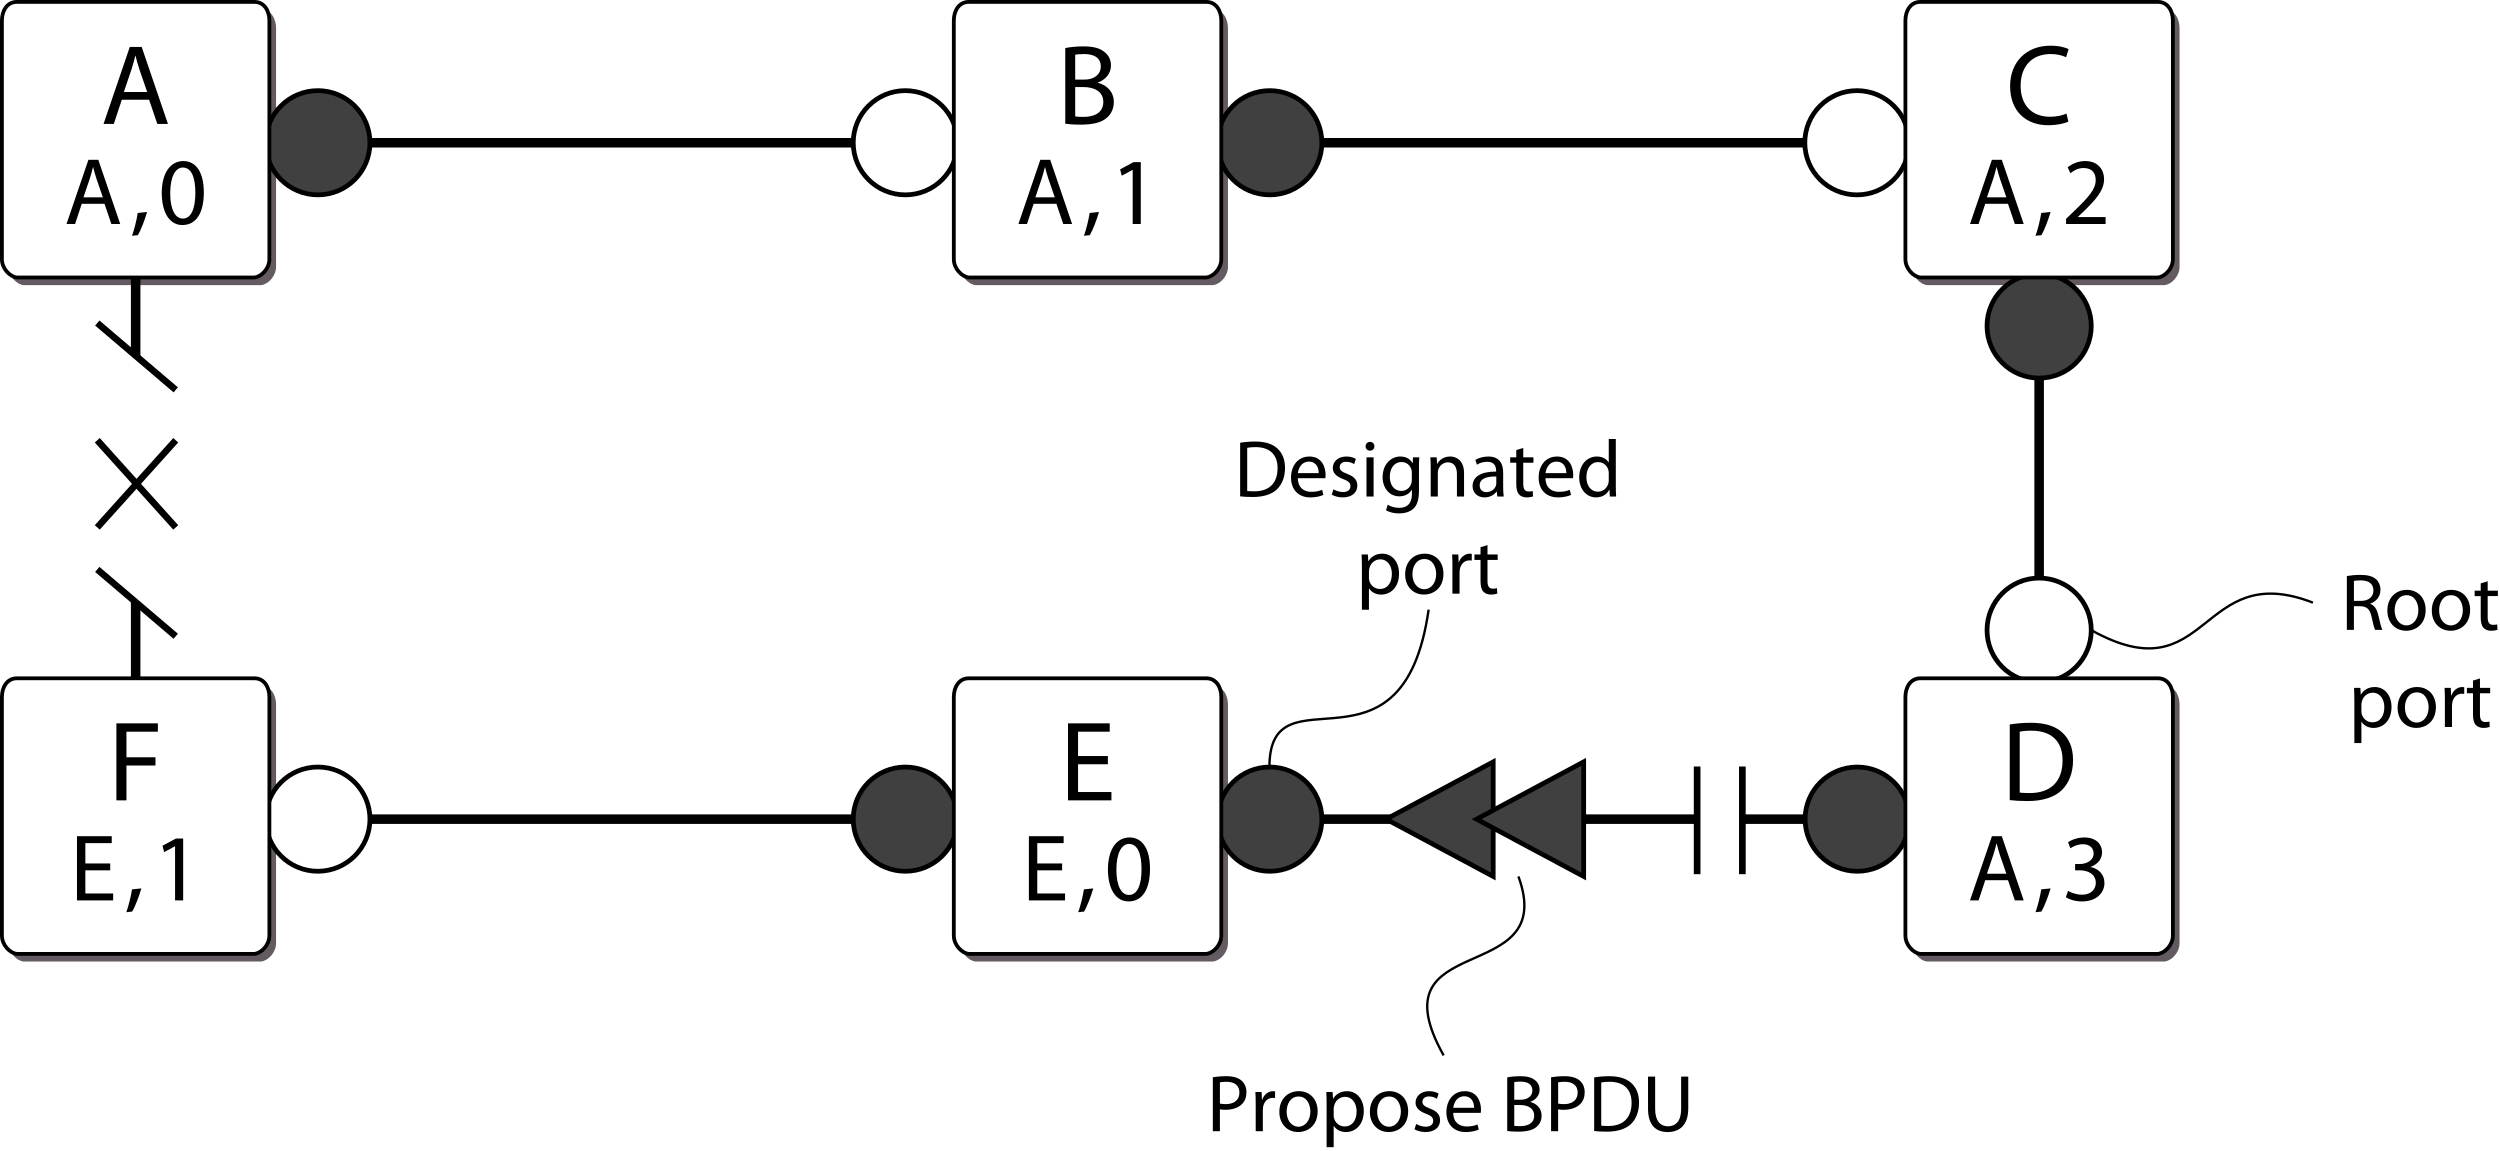 <?xml version="1.0" encoding="UTF-8"?>
<!DOCTYPE svg PUBLIC "-//W3C//DTD SVG 1.1//EN" "http://www.w3.org/Graphics/SVG/1.1/DTD/svg11.dtd">
<!-- Generator: Adobe Illustrator 15.1.0, SVG Export Plug-In . SVG Version: 6.00 Build 0)  --><svg xmlns="http://www.w3.org/2000/svg" version="1.1" id="Layer_1" x="0px" y="0px" width="262.419px" height="120.861px" viewBox="0 0 262.419 120.861" enable-background="new 0 0 262.419 120.861" xml:space="preserve">
    <rect x="-83.917" y="-16.626" fill="#FFFFFF" width="396" height="144"/>
    <g>
        <path d="M298.803,125.236h-1.043v0.971h1.167v0.292h-1.519v-2.694h1.459v0.292h-1.107v0.852h1.043V125.236z"/>
        <path d="M300.855,126.499l-0.348-0.596c-0.14-0.228-0.224-0.376-0.308-0.532h-0.008c-0.076,0.156-0.156,0.3-0.292,0.536   l-0.324,0.592h-0.4l0.823-1.363l-0.792-1.331h0.404l0.356,0.631c0.1,0.176,0.176,0.312,0.248,0.456h0.012   c0.076-0.16,0.144-0.284,0.244-0.456l0.364-0.631h0.404l-0.82,1.311l0.84,1.383H300.855z"/>
        <path d="M303.359,126.799v0.2h-1.999v-0.2H303.359z"/>
        <path d="M305.271,125.172c0,0.883-0.332,1.371-0.903,1.371c-0.508,0-0.855-0.476-0.863-1.335c0-0.875,0.379-1.351,0.907-1.351   C304.956,123.857,305.271,124.344,305.271,125.172z M303.86,125.212c0,0.675,0.208,1.059,0.528,1.059   c0.356,0,0.528-0.419,0.528-1.083c0-0.64-0.16-1.06-0.528-1.06C304.084,124.129,303.86,124.504,303.86,125.212z"/>
        <path d="M307.143,124.197h-0.991l-0.1,0.667c0.06-0.008,0.116-0.012,0.212-0.012c0.204,0,0.4,0.04,0.56,0.14   c0.204,0.112,0.372,0.34,0.372,0.664c0,0.508-0.404,0.888-0.968,0.888c-0.284,0-0.52-0.08-0.647-0.16l0.088-0.268   c0.108,0.064,0.32,0.144,0.56,0.144c0.328,0,0.616-0.216,0.612-0.564c0-0.335-0.228-0.572-0.744-0.572   c-0.152,0-0.268,0.012-0.364,0.024l0.168-1.248h1.243V124.197z"/>
        <path d="M309.195,124.197h-0.992l-0.1,0.667c0.06-0.008,0.116-0.012,0.211-0.012c0.204,0,0.4,0.04,0.56,0.14   c0.204,0.112,0.372,0.34,0.372,0.664c0,0.508-0.404,0.888-0.967,0.888c-0.284,0-0.52-0.08-0.648-0.16l0.088-0.268   c0.108,0.064,0.319,0.144,0.56,0.144c0.328,0,0.616-0.216,0.611-0.564c0-0.335-0.228-0.572-0.743-0.572   c-0.152,0-0.268,0.012-0.364,0.024l0.168-1.248h1.244V124.197z"/>
        <path d="M310.004,125.596c0.008,0.476,0.308,0.671,0.664,0.671c0.252,0,0.408-0.044,0.536-0.1l0.064,0.252   c-0.124,0.056-0.34,0.124-0.647,0.124c-0.596,0-0.952-0.396-0.952-0.979s0.344-1.04,0.908-1.04c0.635,0,0.799,0.552,0.799,0.908   c0,0.072-0.004,0.124-0.012,0.164H310.004z M311.035,125.344c0.004-0.22-0.092-0.568-0.488-0.568c-0.36,0-0.512,0.324-0.54,0.568   H311.035z"/>
</g>
    <path fill="#635B61" d="M2.468,29.927c-0.715-0.072-1.566-0.92-1.566-1.918V2.955c0-0.998,0.525-1.954,1.566-1.954l0,0h24.944l0,0  c1.04,0,1.566,0.956,1.566,1.954v25.054c0,0.998-0.852,1.846-1.566,1.918H2.468z"/>
    <path fill="#635B61" d="M102.386,29.927c-0.715-0.072-1.566-0.92-1.566-1.918V2.955c0-0.998,0.526-1.954,1.566-1.954l0,0h24.944l0,0  c1.041,0,1.566,0.956,1.566,1.954v25.054c0,0.998-0.852,1.846-1.566,1.918H102.386z"/>
    <path fill="#635B61" d="M202.273,29.927c-0.715-0.072-1.566-0.92-1.566-1.918V2.955c0-0.998,0.525-1.954,1.566-1.954l0,0h24.944l0,0  c1.04,0,1.566,0.956,1.566,1.954v25.054c0,0.998-0.852,1.846-1.566,1.918H202.273z"/>
    <path fill="#635B61" d="M2.468,100.927c-0.715-0.072-1.566-0.92-1.566-1.918V73.955c0-0.998,0.525-1.954,1.566-1.954l0,0h24.944l0,0  c1.04,0,1.566,0.956,1.566,1.954v25.054c0,0.998-0.852,1.846-1.566,1.918H2.468z"/>
    <path fill="#635B61" d="M102.386,100.927c-0.715-0.072-1.566-0.92-1.566-1.918V73.955c0-0.998,0.526-1.954,1.566-1.954l0,0h24.944  l0,0c1.041,0,1.566,0.956,1.566,1.954v25.054c0,0.998-0.852,1.846-1.566,1.918H102.386z"/>
    <path fill="#635B61" d="M202.273,100.927c-0.715-0.072-1.566-0.92-1.566-1.918V73.955c0-0.998,0.525-1.954,1.566-1.954l0,0h24.944  l0,0c1.04,0,1.566,0.956,1.566,1.954v25.054c0,0.998-0.852,1.846-1.566,1.918H202.273z"/>
    <line fill="none" stroke="#000000" stroke-miterlimit="11.474" x1="90.964" y1="14.984" x2="36.752" y2="14.984"/>
    <circle fill="#404040" stroke="#000000" stroke-width="0.5" stroke-miterlimit="11.474" cx="33.363" cy="14.984" r="5.47"/>
    <circle fill="#FFFFFF" stroke="#000000" stroke-width="0.5" stroke-miterlimit="11.474" cx="95.031" cy="14.984" r="5.47"/>
    <line fill="none" stroke="#000000" stroke-miterlimit="11.474" x1="214.044" y1="38.284" x2="214.044" y2="62.759"/>
    <circle fill="#FFFFFF" stroke="#000000" stroke-width="0.5" stroke-miterlimit="11.474" cx="214.044" cy="66.147" r="5.47"/>
    <circle fill="#404040" stroke="#000000" stroke-width="0.5" stroke-miterlimit="11.474" cx="214.044" cy="34.219" r="5.47"/>
    <line fill="none" stroke="#000000" stroke-miterlimit="11.474" x1="190.851" y1="14.984" x2="136.67" y2="14.984"/>
    <circle fill="#404040" stroke="#000000" stroke-width="0.5" stroke-miterlimit="11.474" cx="133.282" cy="14.984" r="5.47"/>
    <circle fill="#FFFFFF" stroke="#000000" stroke-width="0.5" stroke-miterlimit="11.474" cx="194.917" cy="14.984" r="5.47"/>
    <path fill="#FFFFFF" stroke="#000000" stroke-width="0.4" stroke-miterlimit="11.474" d="M101.686,29.126  c-0.715-0.072-1.566-0.92-1.566-1.918V2.154c0-0.998,0.525-1.954,1.566-1.954l0,0h24.944l0,0c1.04,0,1.566,0.956,1.566,1.954v25.054  c0,0.998-0.852,1.846-1.566,1.918H101.686z"/>
    <g>
        <path d="M111.817,5.049c0.456-0.108,1.187-0.18,1.907-0.18c1.043,0,1.715,0.18,2.207,0.588c0.419,0.312,0.684,0.792,0.684,1.427   c0,0.792-0.528,1.475-1.367,1.775v0.036c0.768,0.18,1.667,0.816,1.667,2.015c0,0.696-0.276,1.235-0.696,1.619   c-0.552,0.516-1.463,0.756-2.782,0.756c-0.72,0-1.271-0.048-1.619-0.096V5.049z M112.861,8.359h0.947   c1.091,0,1.739-0.588,1.739-1.367c0-0.935-0.708-1.319-1.763-1.319c-0.48,0-0.755,0.036-0.923,0.072V8.359z M112.861,12.221   c0.216,0.036,0.503,0.048,0.875,0.048c1.079,0,2.075-0.396,2.075-1.571c0-1.092-0.947-1.559-2.087-1.559h-0.863V12.221z"/>
        <path d="M108.499,21.394l-0.7,2.119H106.9l2.299-6.736h1.039l2.299,6.736h-0.93l-0.719-2.119H108.499z M110.718,20.714l-0.67-1.939   c-0.15-0.44-0.25-0.84-0.35-1.229h-0.02c-0.1,0.39-0.2,0.81-0.34,1.219l-0.66,1.949H110.718z"/>
        <path d="M113.778,24.752c0.22-0.6,0.49-1.669,0.6-2.399l0.979-0.1c-0.24,0.85-0.68,1.959-0.959,2.429L113.778,24.752z"/>
        <path d="M118.895,17.836h-0.02l-1.129,0.61l-0.17-0.67l1.419-0.76h0.75v6.496h-0.85V17.836z"/>
</g>
    <path fill="#FFFFFF" stroke="#000000" stroke-width="0.4" stroke-miterlimit="11.474" d="M201.572,29.126  c-0.715-0.072-1.566-0.92-1.566-1.918V2.154c0-0.998,0.525-1.954,1.566-1.954l0,0h24.944l0,0c1.04,0,1.566,0.956,1.566,1.954v25.054  c0,0.998-0.852,1.846-1.566,1.918H201.572z"/>
    <g>
        <path d="M217.113,12.76c-0.372,0.192-1.151,0.384-2.135,0.384c-2.279,0-3.982-1.439-3.982-4.102c0-2.543,1.715-4.246,4.222-4.246   c0.996,0,1.643,0.216,1.919,0.36l-0.264,0.852c-0.384-0.192-0.947-0.336-1.619-0.336c-1.895,0-3.154,1.211-3.154,3.334   c0,1.991,1.14,3.25,3.094,3.25c0.648,0,1.295-0.132,1.715-0.336L217.113,12.76z"/>
        <path d="M208.386,21.394l-0.7,2.119h-0.899l2.299-6.736h1.039l2.299,6.736h-0.93l-0.719-2.119H208.386z M210.604,20.714   l-0.67-1.939c-0.15-0.44-0.25-0.84-0.35-1.229h-0.02c-0.1,0.39-0.2,0.81-0.34,1.219l-0.66,1.949H210.604z"/>
        <path d="M213.665,24.752c0.22-0.6,0.49-1.669,0.6-2.399l0.979-0.1c-0.24,0.85-0.68,1.959-0.959,2.429L213.665,24.752z"/>
        <path d="M216.872,23.512v-0.54l0.69-0.669c1.659-1.579,2.418-2.419,2.418-3.398c0-0.66-0.31-1.269-1.279-1.269   c-0.59,0-1.08,0.3-1.379,0.55l-0.28-0.62c0.44-0.37,1.089-0.66,1.829-0.66c1.399,0,1.989,0.959,1.989,1.889   c0,1.199-0.87,2.169-2.239,3.488l-0.51,0.48v0.02h2.909v0.729H216.872z"/>
</g>
    <line fill="none" stroke="#000000" stroke-miterlimit="11.474" x1="90.964" y1="85.984" x2="36.752" y2="85.984"/>
    <circle fill="#FFFFFF" stroke="#000000" stroke-width="0.5" stroke-miterlimit="11.474" cx="33.363" cy="85.984" r="5.47"/>
    <circle fill="#404040" stroke="#000000" stroke-width="0.5" stroke-miterlimit="11.474" cx="95.031" cy="85.984" r="5.47"/>
    <line fill="none" stroke="#000000" stroke-miterlimit="11.474" x1="201.014" y1="85.984" x2="136.67" y2="85.984"/>
    <circle fill="#404040" stroke="#000000" stroke-width="0.5" stroke-miterlimit="11.474" cx="133.282" cy="85.984" r="5.47"/>
    <path fill="#FFFFFF" stroke="#000000" stroke-width="0.4" stroke-miterlimit="11.474" d="M101.686,100.126  c-0.715-0.072-1.566-0.92-1.566-1.918V73.154c0-0.998,0.525-1.954,1.566-1.954l0,0h24.944l0,0c1.04,0,1.566,0.956,1.566,1.954  v25.054c0,0.998-0.852,1.846-1.566,1.918H101.686z"/>
    <g>
        <path d="M116.291,80.222h-3.13v2.915h3.502v0.875h-4.557v-8.083h4.377v0.875h-3.322v2.555h3.13V80.222z"/>
        <path d="M111.488,91.354h-2.609v2.429h2.918v0.729H108v-6.736h3.648v0.729h-2.769v2.129h2.609V91.354z"/>
        <path d="M113.178,95.752c0.22-0.6,0.49-1.669,0.6-2.398l0.979-0.1c-0.24,0.85-0.68,1.959-0.959,2.429L113.178,95.752z"/>
        <path d="M120.713,91.194c0,2.209-0.83,3.428-2.259,3.428c-1.269,0-2.139-1.189-2.159-3.338c0-2.189,0.95-3.378,2.269-3.378   C119.923,87.906,120.713,89.125,120.713,91.194z M117.185,91.294c0,1.689,0.52,2.648,1.319,2.648c0.889,0,1.319-1.049,1.319-2.708   c0-1.599-0.4-2.648-1.319-2.648C117.745,88.586,117.185,89.525,117.185,91.294z"/>
</g>
    <polyline fill="#FFFFFF" points="178.144,91.761 178.144,80.458 182.891,80.458 182.891,91.761 "/>
    <line fill="none" stroke="#000000" stroke-width="0.7" stroke-miterlimit="11.474" x1="182.891" y1="80.458" x2="182.891" y2="91.761"/>
    <line fill="none" stroke="#000000" stroke-width="0.7" stroke-miterlimit="11.474" x1="178.144" y1="80.458" x2="178.144" y2="91.761"/>
    <g>
        <path d="M127.311,113.075c0.357-0.059,0.825-0.11,1.419-0.11c0.731,0,1.267,0.17,1.606,0.476c0.306,0.272,0.501,0.688,0.501,1.198   c0,0.519-0.153,0.926-0.442,1.224c-0.399,0.417-1.028,0.629-1.751,0.629c-0.221,0-0.425-0.009-0.595-0.051v2.295h-0.74V113.075z    M128.051,115.838c0.161,0.043,0.365,0.06,0.612,0.06c0.892,0,1.436-0.442,1.436-1.215c0-0.765-0.544-1.13-1.351-1.13   c-0.323,0-0.569,0.025-0.697,0.06V115.838z"/>
        <path d="M131.808,115.906c0-0.484-0.008-0.901-0.034-1.284h0.655l0.034,0.816h0.026c0.187-0.552,0.646-0.901,1.147-0.901   c0.077,0,0.136,0.009,0.204,0.017v0.706c-0.077-0.017-0.153-0.017-0.255-0.017c-0.527,0-0.901,0.391-1.003,0.952   c-0.017,0.102-0.025,0.229-0.025,0.348v2.193h-0.748V115.906z"/>
        <path d="M138.31,116.645c0,1.521-1.062,2.184-2.048,2.184c-1.104,0-1.972-0.816-1.972-2.116c0-1.368,0.91-2.176,2.04-2.176   C137.511,114.537,138.31,115.396,138.31,116.645z M135.055,116.688c0,0.901,0.51,1.581,1.241,1.581c0.714,0,1.25-0.671,1.25-1.598   c0-0.697-0.349-1.572-1.232-1.572C135.437,115.098,135.055,115.914,135.055,116.688z"/>
        <path d="M139.253,115.966c0-0.527-0.017-0.952-0.034-1.343h0.663l0.042,0.706h0.017c0.297-0.501,0.791-0.791,1.462-0.791   c1.003,0,1.751,0.842,1.751,2.083c0,1.479-0.91,2.209-1.878,2.209c-0.544,0-1.02-0.238-1.267-0.646h-0.017v2.235h-0.74V115.966z    M139.993,117.062c0,0.11,0.008,0.212,0.034,0.306c0.136,0.518,0.586,0.875,1.122,0.875c0.791,0,1.25-0.646,1.25-1.589   c0-0.816-0.434-1.521-1.224-1.521c-0.51,0-0.994,0.357-1.13,0.918c-0.025,0.093-0.051,0.204-0.051,0.297V117.062z"/>
        <path d="M147.813,116.645c0,1.521-1.063,2.184-2.048,2.184c-1.105,0-1.972-0.816-1.972-2.116c0-1.368,0.909-2.176,2.04-2.176   C147.014,114.537,147.813,115.396,147.813,116.645z M144.557,116.688c0,0.901,0.51,1.581,1.241,1.581   c0.714,0,1.249-0.671,1.249-1.598c0-0.697-0.348-1.572-1.232-1.572C144.94,115.098,144.557,115.914,144.557,116.688z"/>
        <path d="M148.654,117.98c0.229,0.136,0.621,0.289,0.995,0.289c0.535,0,0.79-0.264,0.79-0.612c0-0.357-0.212-0.544-0.756-0.748   c-0.748-0.272-1.096-0.671-1.096-1.165c0-0.663,0.544-1.207,1.419-1.207c0.417,0,0.782,0.111,1.003,0.255l-0.179,0.544   c-0.162-0.102-0.459-0.247-0.841-0.247c-0.442,0-0.68,0.255-0.68,0.561c0,0.34,0.238,0.493,0.773,0.705   c0.706,0.264,1.08,0.621,1.08,1.232c0,0.731-0.569,1.241-1.53,1.241c-0.451,0-0.867-0.119-1.156-0.289L148.654,117.98z"/>
        <path d="M152.539,116.815c0.017,1.012,0.655,1.428,1.411,1.428c0.535,0,0.867-0.093,1.139-0.212l0.136,0.536   c-0.264,0.119-0.723,0.263-1.377,0.263c-1.267,0-2.023-0.841-2.023-2.082s0.731-2.21,1.93-2.21c1.351,0,1.7,1.173,1.7,1.93   c0,0.153-0.009,0.263-0.025,0.348H152.539z M154.731,116.28c0.009-0.468-0.195-1.207-1.037-1.207c-0.765,0-1.088,0.688-1.147,1.207   H154.731z"/>
        <path d="M158.208,113.093c0.323-0.076,0.842-0.127,1.352-0.127c0.739,0,1.215,0.127,1.564,0.417   c0.297,0.221,0.484,0.561,0.484,1.011c0,0.561-0.374,1.045-0.969,1.258v0.025c0.544,0.127,1.181,0.578,1.181,1.428   c0,0.493-0.195,0.875-0.493,1.147c-0.391,0.365-1.037,0.535-1.972,0.535c-0.51,0-0.901-0.034-1.147-0.068V113.093z    M158.948,115.438h0.671c0.773,0,1.232-0.417,1.232-0.969c0-0.663-0.501-0.935-1.25-0.935c-0.34,0-0.536,0.026-0.654,0.051V115.438   z M158.948,118.175c0.153,0.025,0.357,0.034,0.62,0.034c0.765,0,1.471-0.281,1.471-1.113c0-0.773-0.672-1.105-1.479-1.105h-0.612   V118.175z"/>
        <path d="M162.815,113.075c0.357-0.059,0.825-0.11,1.419-0.11c0.731,0,1.267,0.17,1.606,0.476c0.306,0.272,0.501,0.688,0.501,1.198   c0,0.519-0.153,0.926-0.442,1.224c-0.399,0.417-1.028,0.629-1.751,0.629c-0.221,0-0.425-0.009-0.595-0.051v2.295h-0.74V113.075z    M163.555,115.838c0.161,0.043,0.365,0.06,0.612,0.06c0.893,0,1.437-0.442,1.437-1.215c0-0.765-0.544-1.13-1.352-1.13   c-0.323,0-0.569,0.025-0.697,0.06V115.838z"/>
        <path d="M167.337,113.093c0.451-0.076,0.986-0.127,1.572-0.127c1.063,0,1.819,0.255,2.32,0.714c0.519,0.468,0.816,1.13,0.816,2.057   c0,0.935-0.297,1.7-0.824,2.227c-0.544,0.536-1.428,0.824-2.541,0.824c-0.536,0-0.969-0.025-1.343-0.068V113.093z M168.077,118.158   c0.187,0.026,0.459,0.034,0.748,0.034c1.589,0,2.439-0.884,2.439-2.431c0.008-1.352-0.756-2.21-2.32-2.21   c-0.382,0-0.671,0.034-0.867,0.077V118.158z"/>
        <path d="M173.737,113.008v3.4c0,1.275,0.569,1.819,1.334,1.819c0.841,0,1.394-0.561,1.394-1.819v-3.4h0.748v3.349   c0,1.759-0.926,2.473-2.167,2.473c-1.173,0-2.057-0.663-2.057-2.448v-3.374H173.737z"/>
</g>
    <path fill="none" stroke="#000000" stroke-width="0.25" stroke-miterlimit="11.474" d="M159.384,91.997  c4.316,11.799-15.343,5.39-7.849,18.787"/>
    <polygon fill="#404040" stroke="#000000" stroke-width="0.5" stroke-miterlimit="11.474" points="156.737,91.997 145.496,85.984   156.737,79.971 "/>
    <polygon fill="#404040" stroke="#000000" stroke-width="0.5" stroke-miterlimit="11.474" points="166.234,91.997 154.993,85.984   166.234,79.971 "/>
    <line fill="none" stroke="#000000" stroke-miterlimit="11.474" x1="14.239" y1="24.787" x2="14.239" y2="72.787"/>
    <polyline fill="#FFFFFF" points="18.447,66.787 10.21,59.772 10.21,33.906 18.447,40.921 "/>
    <line fill="none" stroke="#000000" stroke-width="0.7" stroke-miterlimit="11.474" x1="10.21" y1="33.906" x2="18.447" y2="40.921"/>
    <line fill="none" stroke="#000000" stroke-width="0.7" stroke-miterlimit="11.474" x1="10.21" y1="59.772" x2="18.447" y2="66.787"/>
    <line fill="none" stroke="#000000" stroke-width="0.7" stroke-miterlimit="11.474" x1="10.21" y1="46.213" x2="18.447" y2="55.362"/>
    <line fill="none" stroke="#000000" stroke-width="0.7" stroke-miterlimit="11.474" x1="10.21" y1="55.362" x2="18.447" y2="46.213"/>
    <path fill="#FFFFFF" stroke="#000000" stroke-width="0.4" stroke-miterlimit="11.474" d="M1.767,29.126  C1.052,29.053,0.2,28.206,0.2,27.208V2.154C0.2,1.156,0.726,0.2,1.767,0.2l0,0h24.944l0,0c1.04,0,1.566,0.956,1.566,1.954v25.054  c0,0.998-0.852,1.846-1.566,1.918H1.767z"/>
    <g>
        <path d="M12.786,10.47l-0.84,2.542h-1.079l2.758-8.083h1.248l2.758,8.083h-1.115l-0.864-2.542H12.786z M15.449,9.654l-0.804-2.327   c-0.18-0.528-0.3-1.008-0.42-1.475h-0.024c-0.12,0.468-0.24,0.972-0.408,1.463l-0.792,2.339H15.449z"/>
        <path d="M8.581,21.394l-0.7,2.119H6.981l2.299-6.736h1.039l2.299,6.736h-0.929l-0.72-2.119H8.581z M10.799,20.714l-0.67-1.939   c-0.15-0.44-0.25-0.84-0.35-1.229H9.76c-0.1,0.39-0.2,0.81-0.34,1.219l-0.66,1.949H10.799z"/>
        <path d="M13.859,24.752c0.22-0.6,0.49-1.669,0.6-2.399l0.979-0.1c-0.24,0.85-0.68,1.959-0.959,2.429L13.859,24.752z"/>
        <path d="M21.395,20.194c0,2.209-0.83,3.428-2.259,3.428c-1.269,0-2.139-1.189-2.159-3.338c0-2.189,0.949-3.378,2.269-3.378   C20.605,16.906,21.395,18.125,21.395,20.194z M17.867,20.294c0,1.689,0.52,2.649,1.319,2.649c0.889,0,1.319-1.05,1.319-2.709   c0-1.599-0.399-2.648-1.319-2.648C18.426,17.586,17.867,18.525,17.867,20.294z"/>
</g>
    <path fill="#FFFFFF" stroke="#000000" stroke-width="0.4" stroke-miterlimit="11.474" d="M1.767,100.126  c-0.715-0.072-1.566-0.92-1.566-1.918V73.154c0-0.998,0.525-1.954,1.566-1.954l0,0h24.944l0,0c1.04,0,1.566,0.956,1.566,1.954  v25.054c0,0.998-0.852,1.846-1.566,1.918H1.767z"/>
    <g>
        <path d="M12.217,75.929h4.354v0.875h-3.298v2.687h3.046v0.863h-3.046v3.658h-1.055V75.929z"/>
        <path d="M11.569,91.354H8.96v2.429h2.918v0.729H8.081v-6.736h3.648v0.729H8.96v2.129h2.609V91.354z"/>
        <path d="M13.259,95.752c0.22-0.6,0.49-1.669,0.6-2.398l0.979-0.1c-0.24,0.85-0.68,1.959-0.959,2.429L13.259,95.752z"/>
        <path d="M18.376,88.836h-0.02l-1.129,0.609l-0.17-0.669l1.419-0.76h0.75v6.497h-0.85V88.836z"/>
</g>
    <circle fill="#404040" stroke="#000000" stroke-width="0.5" stroke-miterlimit="11.474" cx="194.949" cy="85.984" r="5.47"/>
    <path fill="#FFFFFF" stroke="#000000" stroke-width="0.4" stroke-miterlimit="11.474" d="M201.572,100.126  c-0.715-0.072-1.566-0.92-1.566-1.918V73.154c0-0.998,0.525-1.954,1.566-1.954l0,0h24.944l0,0c1.04,0,1.566,0.956,1.566,1.954  v25.054c0,0.998-0.852,1.846-1.566,1.918H201.572z"/>
    <g>
        <path d="M210.96,76.049c0.636-0.108,1.391-0.18,2.219-0.18c1.5,0,2.567,0.36,3.274,1.007c0.731,0.66,1.151,1.595,1.151,2.902   c0,1.319-0.42,2.399-1.164,3.143c-0.768,0.755-2.015,1.163-3.586,1.163c-0.755,0-1.367-0.036-1.895-0.096V76.049z M212.003,83.197   c0.264,0.036,0.647,0.048,1.056,0.048c2.243,0,3.442-1.247,3.442-3.43c0.012-1.907-1.067-3.118-3.274-3.118   c-0.54,0-0.947,0.048-1.223,0.108V83.197z"/>
        <path d="M208.386,92.394l-0.7,2.119h-0.899l2.299-6.736h1.039l2.299,6.736h-0.93l-0.719-2.119H208.386z M210.604,91.714   l-0.67-1.939c-0.15-0.44-0.25-0.84-0.35-1.229h-0.02c-0.1,0.39-0.2,0.81-0.34,1.219l-0.66,1.949H210.604z"/>
        <path d="M213.665,95.752c0.22-0.6,0.49-1.669,0.6-2.398l0.979-0.1c-0.24,0.85-0.68,1.959-0.959,2.429L213.665,95.752z"/>
        <path d="M217.082,93.513c0.25,0.15,0.819,0.4,1.439,0.4c1.12,0,1.479-0.709,1.469-1.259c-0.01-0.91-0.83-1.299-1.679-1.299h-0.49   v-0.66h0.49c0.64,0,1.449-0.33,1.449-1.1c0-0.52-0.33-0.979-1.14-0.979c-0.52,0-1.02,0.23-1.299,0.43l-0.24-0.64   c0.35-0.25,1.009-0.5,1.709-0.5c1.279,0,1.859,0.76,1.859,1.549c0,0.68-0.41,1.249-1.199,1.539v0.02   c0.8,0.15,1.439,0.75,1.449,1.659c0,1.039-0.819,1.949-2.369,1.949c-0.729,0-1.369-0.23-1.689-0.439L217.082,93.513z"/>
</g>
    <g>
        <path d="M130.176,46.474c0.451-0.076,0.986-0.127,1.572-0.127c1.063,0,1.819,0.255,2.32,0.714c0.519,0.468,0.816,1.13,0.816,2.057   c0,0.935-0.297,1.7-0.824,2.227c-0.544,0.536-1.428,0.824-2.542,0.824c-0.535,0-0.969-0.025-1.343-0.068V46.474z M130.916,51.539   c0.187,0.026,0.459,0.034,0.748,0.034c1.589,0,2.439-0.884,2.439-2.431c0.008-1.352-0.756-2.21-2.32-2.21   c-0.382,0-0.671,0.034-0.867,0.077V51.539z"/>
        <path d="M136.228,50.197c0.017,1.012,0.655,1.428,1.411,1.428c0.535,0,0.867-0.093,1.139-0.212l0.136,0.536   c-0.264,0.119-0.723,0.263-1.377,0.263c-1.267,0-2.023-0.841-2.023-2.082s0.731-2.21,1.929-2.21c1.352,0,1.7,1.173,1.7,1.93   c0,0.153-0.009,0.263-0.026,0.348H136.228z M138.421,49.661c0.008-0.468-0.195-1.207-1.037-1.207c-0.765,0-1.088,0.688-1.147,1.207   H138.421z"/>
        <path d="M139.968,51.361c0.229,0.136,0.62,0.289,0.994,0.289c0.536,0,0.791-0.264,0.791-0.612c0-0.357-0.212-0.544-0.756-0.748   c-0.748-0.272-1.097-0.671-1.097-1.165c0-0.663,0.544-1.207,1.419-1.207c0.417,0,0.782,0.111,1.003,0.255l-0.178,0.544   c-0.162-0.102-0.459-0.246-0.842-0.246c-0.442,0-0.68,0.255-0.68,0.561c0,0.34,0.238,0.493,0.773,0.705   c0.706,0.264,1.08,0.621,1.08,1.232c0,0.731-0.57,1.241-1.53,1.241c-0.45,0-0.867-0.119-1.156-0.289L139.968,51.361z"/>
        <path d="M144.269,46.848c0,0.255-0.179,0.459-0.476,0.459c-0.272,0-0.45-0.204-0.45-0.459s0.187-0.467,0.467-0.467   C144.082,46.381,144.269,46.585,144.269,46.848z M143.436,52.117v-4.114h0.748v4.114H143.436z"/>
        <path d="M148.944,51.514c0,0.952-0.196,1.521-0.586,1.887c-0.408,0.366-0.986,0.493-1.504,0.493c-0.493,0-1.037-0.119-1.369-0.34   l0.187-0.578c0.272,0.179,0.697,0.332,1.207,0.332c0.765,0,1.326-0.399,1.326-1.445v-0.451h-0.017   c-0.221,0.383-0.671,0.688-1.309,0.688c-1.02,0-1.751-0.867-1.751-2.006c0-1.394,0.91-2.176,1.861-2.176   c0.714,0,1.097,0.366,1.284,0.706h0.017l0.026-0.621h0.663c-0.025,0.289-0.034,0.629-0.034,1.122V51.514z M148.196,49.627   c0-0.127-0.009-0.238-0.042-0.332c-0.136-0.442-0.493-0.799-1.045-0.799c-0.714,0-1.224,0.604-1.224,1.555   c0,0.808,0.417,1.479,1.215,1.479c0.468,0,0.884-0.289,1.037-0.765c0.042-0.127,0.06-0.272,0.06-0.399V49.627z"/>
        <path d="M150.176,49.117c0-0.434-0.008-0.773-0.034-1.114h0.663l0.042,0.68h0.017c0.204-0.382,0.68-0.765,1.36-0.765   c0.569,0,1.454,0.34,1.454,1.751v2.448h-0.748v-2.371c0-0.663-0.247-1.215-0.952-1.215c-0.484,0-0.867,0.348-1.002,0.765   c-0.034,0.094-0.051,0.221-0.051,0.349v2.473h-0.748V49.117z"/>
        <path d="M157.784,51.132c0,0.357,0.017,0.706,0.06,0.986h-0.671l-0.06-0.519h-0.026c-0.229,0.323-0.671,0.612-1.258,0.612   c-0.833,0-1.258-0.586-1.258-1.181c0-0.995,0.884-1.539,2.473-1.53v-0.085c0-0.332-0.093-0.952-0.935-0.943   c-0.391,0-0.791,0.11-1.08,0.306l-0.17-0.501c0.34-0.212,0.841-0.357,1.36-0.357c1.258,0,1.564,0.858,1.564,1.674V51.132z    M157.061,50.018c-0.816-0.017-1.742,0.127-1.742,0.926c0,0.493,0.323,0.714,0.697,0.714c0.544,0,0.893-0.34,1.012-0.688   c0.025-0.085,0.034-0.17,0.034-0.238V50.018z"/>
        <path d="M159.892,47.018v0.986h1.071v0.57h-1.071v2.218c0,0.51,0.145,0.799,0.561,0.799c0.204,0,0.323-0.017,0.434-0.051   l0.034,0.57c-0.144,0.051-0.374,0.102-0.663,0.102c-0.349,0-0.629-0.119-0.808-0.314c-0.204-0.229-0.289-0.595-0.289-1.079v-2.244   h-0.637v-0.57h0.637v-0.765L159.892,47.018z"/>
        <path d="M162.221,50.197c0.017,1.012,0.654,1.428,1.411,1.428c0.536,0,0.867-0.093,1.139-0.212l0.136,0.536   c-0.263,0.119-0.722,0.263-1.376,0.263c-1.267,0-2.023-0.841-2.023-2.082s0.731-2.21,1.929-2.21c1.352,0,1.7,1.173,1.7,1.93   c0,0.153-0.008,0.263-0.025,0.348H162.221z M164.414,49.661c0.008-0.468-0.195-1.207-1.037-1.207c-0.765,0-1.088,0.688-1.147,1.207   H164.414z"/>
        <path d="M169.607,46.083v4.972c0,0.366,0.017,0.782,0.034,1.063h-0.663l-0.034-0.714h-0.025c-0.221,0.459-0.714,0.807-1.385,0.807   c-0.995,0-1.768-0.841-1.768-2.09c-0.008-1.369,0.85-2.202,1.844-2.202c0.638,0,1.054,0.298,1.241,0.621h0.017v-2.456H169.607z    M168.867,49.678c0-0.093-0.008-0.221-0.034-0.314c-0.11-0.467-0.519-0.858-1.08-0.858c-0.773,0-1.232,0.68-1.232,1.581   c0,0.833,0.417,1.521,1.215,1.521c0.501,0,0.96-0.34,1.097-0.893c0.025-0.102,0.034-0.204,0.034-0.323V49.678z"/>
        <path d="M142.956,59.547c0-0.527-0.017-0.952-0.034-1.343h0.663l0.042,0.706h0.017c0.297-0.501,0.79-0.791,1.461-0.791   c1.003,0,1.751,0.841,1.751,2.082c0,1.479-0.909,2.21-1.878,2.21c-0.544,0-1.02-0.238-1.266-0.646h-0.017V64h-0.739V59.547z    M143.695,60.643c0,0.11,0.008,0.212,0.034,0.306c0.136,0.519,0.586,0.875,1.122,0.875c0.791,0,1.25-0.646,1.25-1.589   c0-0.816-0.434-1.521-1.224-1.521c-0.51,0-0.994,0.357-1.13,0.918c-0.025,0.094-0.051,0.204-0.051,0.297V60.643z"/>
        <path d="M151.515,60.227c0,1.521-1.062,2.184-2.048,2.184c-1.105,0-1.972-0.816-1.972-2.116c0-1.368,0.91-2.176,2.04-2.176   C150.716,58.119,151.515,58.977,151.515,60.227z M148.26,60.269c0,0.901,0.51,1.581,1.241,1.581c0.714,0,1.25-0.671,1.25-1.598   c0-0.697-0.349-1.572-1.232-1.572C148.642,58.68,148.26,59.496,148.26,60.269z"/>
        <path d="M152.458,59.487c0-0.484-0.008-0.901-0.034-1.283h0.654l0.034,0.816h0.025c0.187-0.552,0.646-0.901,1.147-0.901   c0.076,0,0.136,0.008,0.204,0.017v0.705c-0.076-0.017-0.153-0.017-0.255-0.017c-0.527,0-0.901,0.391-1.003,0.952   c-0.017,0.102-0.025,0.229-0.025,0.349v2.193h-0.748V59.487z"/>
        <path d="M156.139,57.218v0.986h1.071v0.569h-1.071v2.218c0,0.51,0.145,0.799,0.561,0.799c0.204,0,0.323-0.017,0.433-0.051   l0.034,0.569c-0.145,0.051-0.374,0.102-0.663,0.102c-0.348,0-0.629-0.119-0.807-0.314c-0.204-0.229-0.289-0.595-0.289-1.08v-2.244   h-0.638v-0.569h0.638v-0.765L156.139,57.218z"/>
</g>
    <g>
        <path d="M246.345,60.463c0.374-0.068,0.918-0.119,1.419-0.119c0.791,0,1.309,0.153,1.657,0.468   c0.281,0.255,0.451,0.646,0.451,1.096c0,0.748-0.476,1.25-1.071,1.453v0.026c0.433,0.153,0.697,0.561,0.833,1.156   c0.187,0.799,0.323,1.351,0.442,1.572h-0.765c-0.093-0.17-0.221-0.654-0.374-1.368c-0.17-0.791-0.484-1.088-1.156-1.114h-0.697   v2.482h-0.74V60.463z M247.085,63.072h0.756c0.791,0,1.292-0.434,1.292-1.088c0-0.74-0.536-1.063-1.317-1.063   c-0.357,0-0.604,0.025-0.731,0.06V63.072z"/>
        <path d="M254.615,64.024c0,1.521-1.062,2.184-2.048,2.184c-1.105,0-1.972-0.816-1.972-2.116c0-1.368,0.91-2.176,2.04-2.176   C253.816,61.916,254.615,62.774,254.615,64.024z M251.36,64.066c0,0.901,0.51,1.581,1.241,1.581c0.714,0,1.25-0.671,1.25-1.598   c0-0.697-0.349-1.572-1.232-1.572C251.743,62.477,251.36,63.293,251.36,64.066z"/>
        <path d="M259.282,64.024c0,1.521-1.062,2.184-2.048,2.184c-1.104,0-1.972-0.816-1.972-2.116c0-1.368,0.91-2.176,2.04-2.176   C258.483,61.916,259.282,62.774,259.282,64.024z M256.027,64.066c0,0.901,0.51,1.581,1.241,1.581c0.714,0,1.25-0.671,1.25-1.598   c0-0.697-0.349-1.572-1.232-1.572C256.409,62.477,256.027,63.293,256.027,64.066z"/>
        <path d="M261.126,61.015v0.986h1.071v0.57h-1.071v2.218c0,0.51,0.145,0.799,0.561,0.799c0.204,0,0.323-0.017,0.434-0.051   l0.034,0.57c-0.145,0.051-0.374,0.102-0.663,0.102c-0.349,0-0.629-0.119-0.808-0.314c-0.204-0.229-0.289-0.595-0.289-1.079v-2.244   h-0.637v-0.57h0.637v-0.765L261.126,61.015z"/>
        <path d="M247.132,73.544c0-0.527-0.017-0.952-0.034-1.343h0.663l0.042,0.706h0.017c0.297-0.501,0.79-0.791,1.461-0.791   c1.003,0,1.751,0.841,1.751,2.082c0,1.479-0.909,2.21-1.878,2.21c-0.544,0-1.02-0.238-1.266-0.646h-0.017v2.235h-0.739V73.544z    M247.871,74.64c0,0.11,0.008,0.212,0.034,0.306c0.136,0.519,0.586,0.875,1.122,0.875c0.791,0,1.25-0.646,1.25-1.589   c0-0.816-0.434-1.521-1.224-1.521c-0.51,0-0.994,0.357-1.13,0.918c-0.025,0.094-0.051,0.204-0.051,0.297V74.64z"/>
        <path d="M255.69,74.224c0,1.521-1.062,2.184-2.048,2.184c-1.105,0-1.972-0.816-1.972-2.116c0-1.368,0.91-2.176,2.04-2.176   C254.892,72.116,255.69,72.974,255.69,74.224z M252.436,74.266c0,0.901,0.51,1.581,1.241,1.581c0.714,0,1.25-0.671,1.25-1.598   c0-0.697-0.349-1.572-1.232-1.572C252.818,72.677,252.436,73.493,252.436,74.266z"/>
        <path d="M256.634,73.484c0-0.484-0.008-0.901-0.034-1.283h0.654l0.034,0.816h0.025c0.187-0.552,0.646-0.901,1.147-0.901   c0.076,0,0.136,0.008,0.204,0.017v0.705c-0.076-0.017-0.153-0.017-0.255-0.017c-0.527,0-0.901,0.391-1.003,0.952   c-0.017,0.102-0.025,0.229-0.025,0.349v2.193h-0.748V73.484z"/>
        <path d="M260.315,71.215v0.986h1.071v0.569h-1.071v2.218c0,0.51,0.145,0.799,0.561,0.799c0.204,0,0.323-0.017,0.433-0.051   l0.034,0.569c-0.145,0.051-0.374,0.102-0.663,0.102c-0.348,0-0.629-0.119-0.807-0.314c-0.204-0.229-0.289-0.595-0.289-1.08V72.77   h-0.638v-0.569h0.638v-0.765L260.315,71.215z"/>
</g>
    <path fill="none" stroke="#000000" stroke-width="0.25" stroke-miterlimit="11.474" d="M242.78,63.257  c-12.032-4.666-10.805,9.822-23.267,2.89"/>
    <path fill="none" stroke="#000000" stroke-width="0.25" stroke-miterlimit="11.474" d="M149.96,63.993  c-2.701,18.908-16.711,5.78-16.711,16.521"/>
</svg>